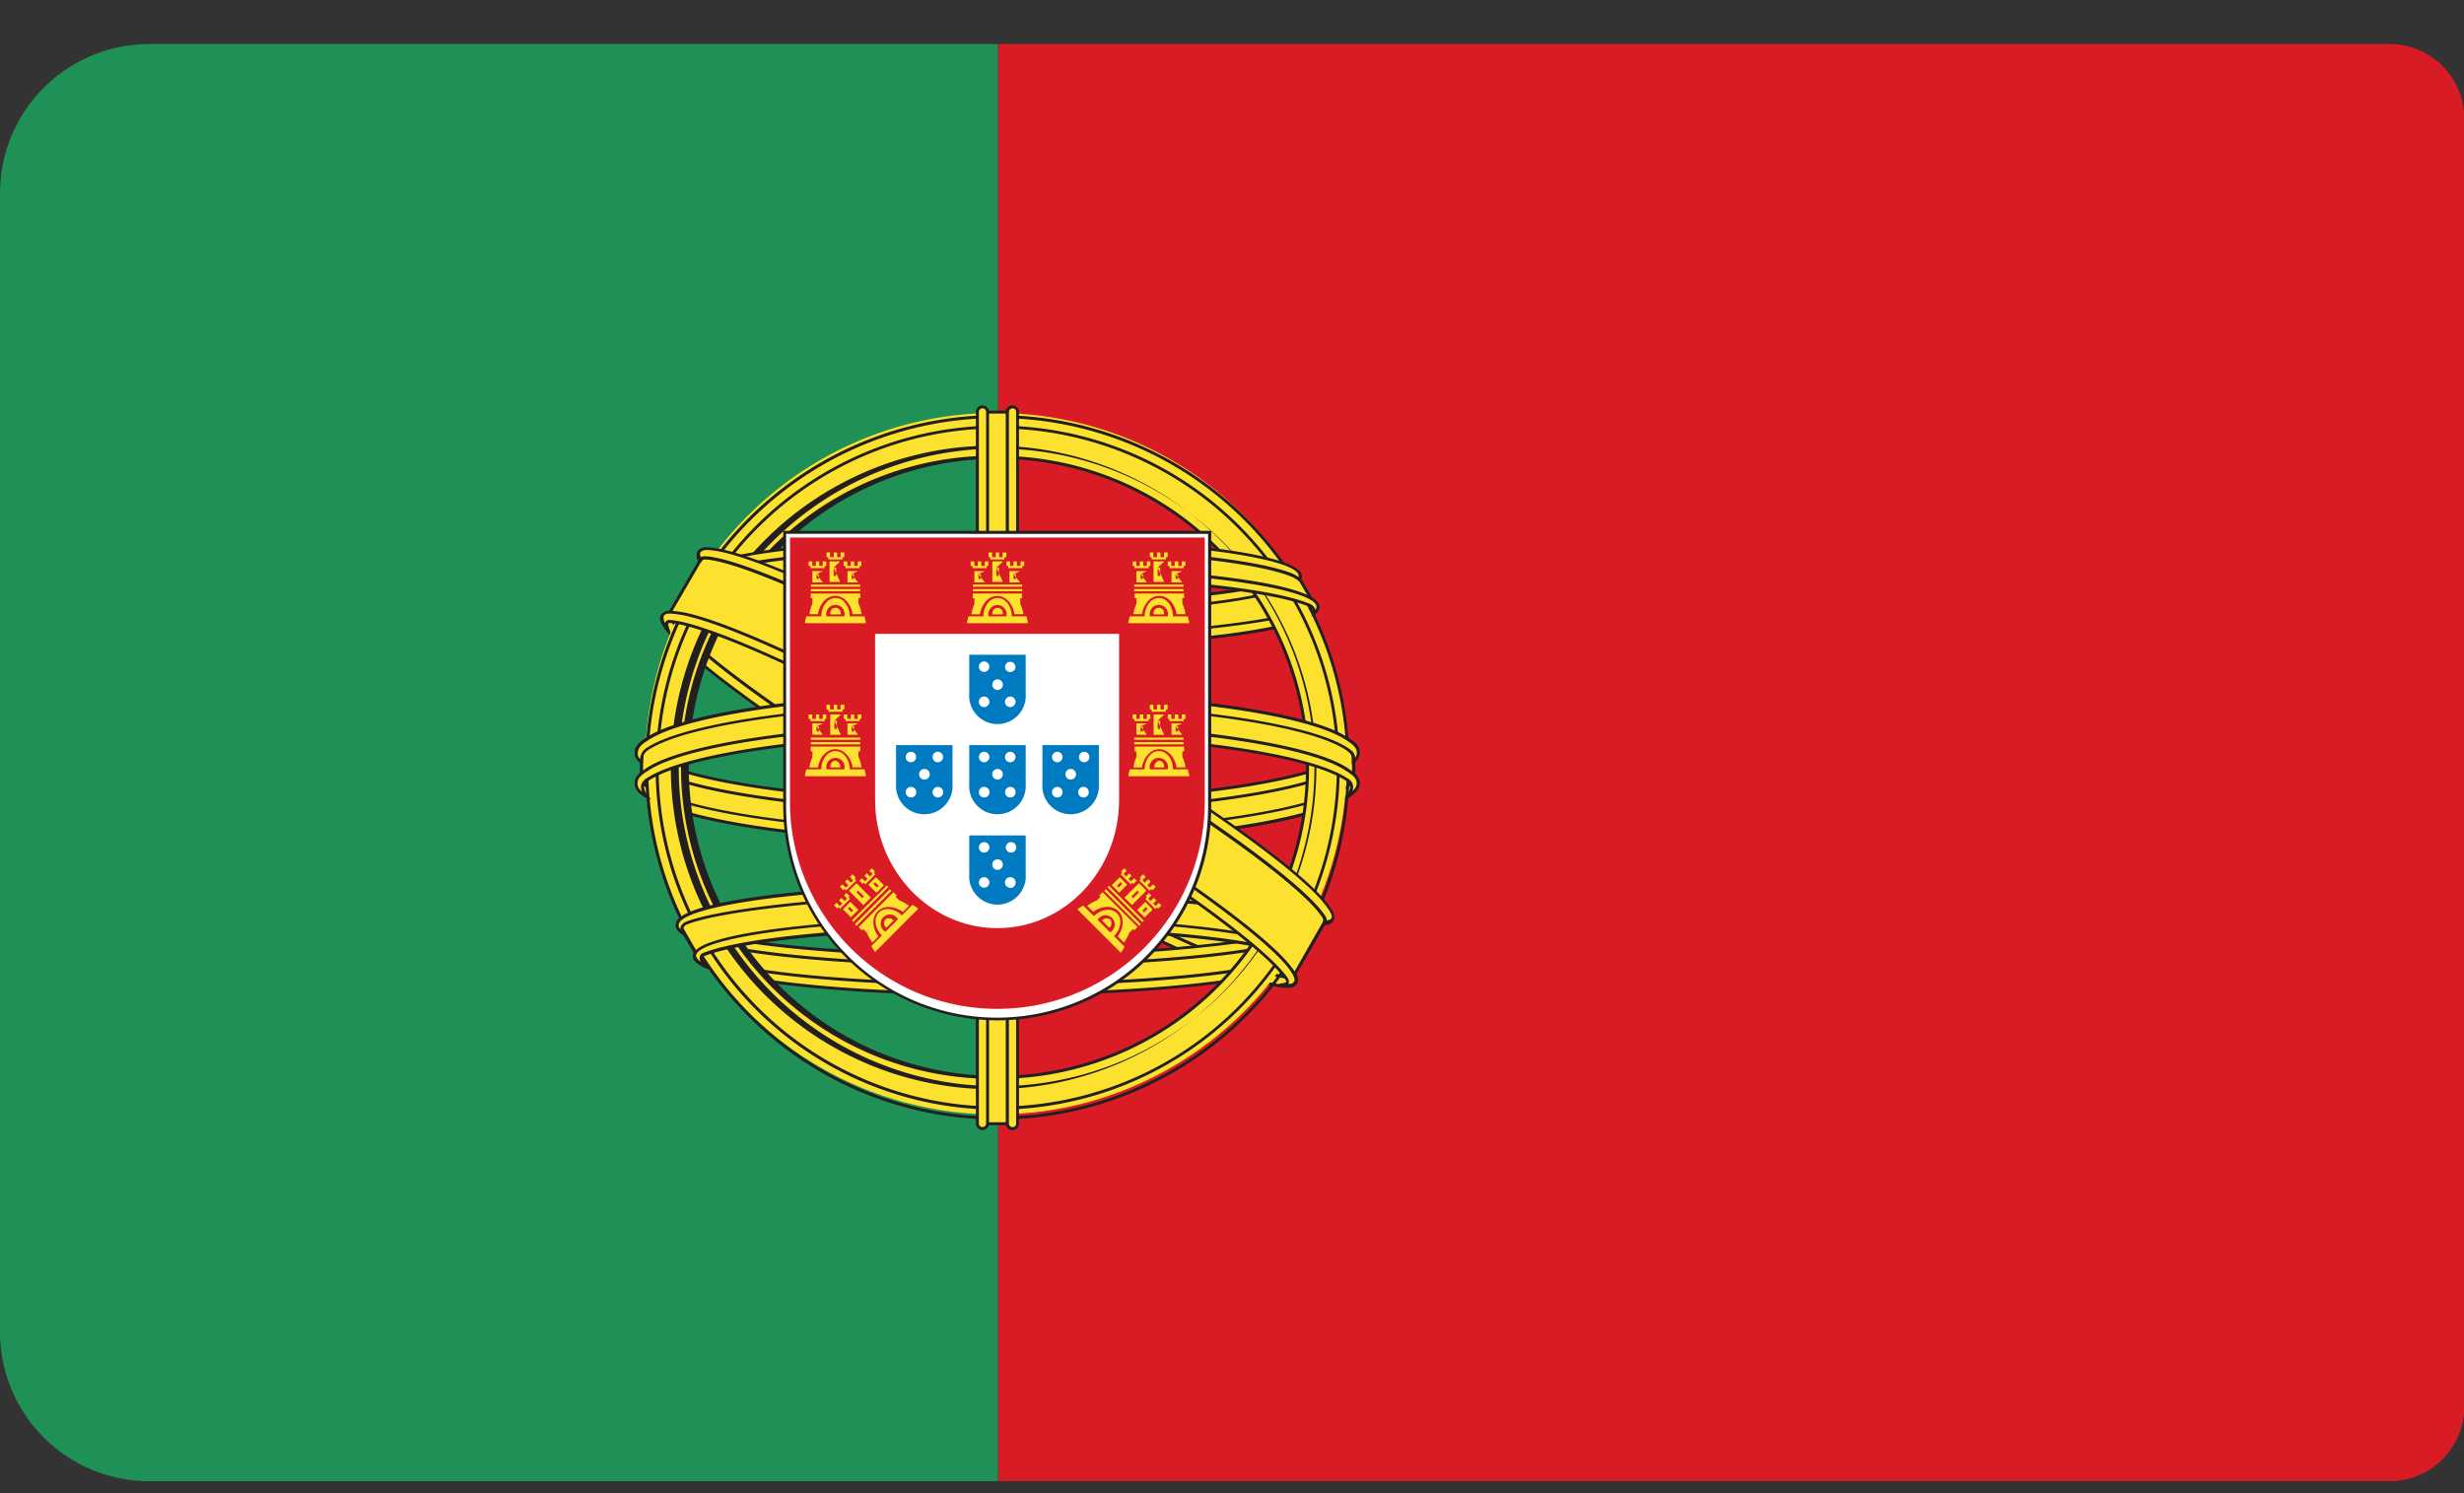 <svg xmlns="http://www.w3.org/2000/svg" width="33" height="20" viewBox="0 0 33 20"><rect x="0" y="0" width="33" height="20" fill="#333333" stroke="none"/><g><g><path fill="#209156" d="M13.366.59H2a2 2 0 0 0-2 2v15.25a2 2 0 0 0 2 2h11.366z"/></g><g><path fill="#d91b26" d="M32.004.59H13.37v19.25h18.634a1 1 0 0 0 1-1V1.59a1 1 0 0 0-1-1z"/></g><g><path fill="#fce12e" d="M17.766 12.316a.8.8 0 0 1-.1-.007c-.588-.07-2.332-.884-4.307-2.029-1.974-1.145-3.548-2.256-3.902-2.73a.654.654 0 0 1-.055-.08l-.418.729c-.022.039-.047.045.015.129.344.47 1.923 1.587 3.909 2.738 1.985 1.15 3.738 1.967 4.318 2.03.104.011.086-.02.118-.052z"/></g><g><path fill="#231f20" d="M17.26 13.115h-.04c-.594-.064-2.371-.902-4.324-2.032-1.953-1.13-3.561-2.26-3.913-2.744-.055-.076-.05-.1-.025-.136l.01-.015.434-.758.016.03c.014.023.033.049.054.078.36.484 1.963 1.605 3.897 2.725 1.934 1.121 3.7 1.954 4.298 2.026.038.004.069.007.094.007h.035l-.013.03-.425.728a.248.248 0 0 0-.019.024.079.079 0 0 1-.08.04zm-7.857-5.61l-.412.716c-.015.023-.02.03.023.092.351.48 1.956 1.604 3.903 2.733s3.719 1.963 4.308 2.027c.06.005.068 0 .081-.02a.144.144 0 0 1 .02-.027l.405-.694-.064-.006c-.604-.073-2.377-.908-4.319-2.031-1.941-1.123-3.545-2.248-3.907-2.737a.611.611 0 0 1-.038-.053z"/></g><g><path fill="#fce12e" d="M9.366 7.408c-.04.049 0 .108.064.193.356.475 1.929 1.585 3.903 2.73s3.72 1.958 4.306 2.028c.108.014.175.02.2-.039.025-.06-.081-.206-.081-.206.024.07.06.14-.042.13-.577-.065-2.33-.88-4.318-2.032-1.989-1.151-3.565-2.267-3.909-2.738-.064-.083 0-.089.08-.1-.129 0-.166-.02-.208.03z"/></g><g><path fill="#231f20" d="M17.746 12.388a.994.994 0 0 1-.108-.009c-.602-.072-2.376-.908-4.313-2.03C11.388 9.226 9.78 8.1 9.416 7.613c-.064-.084-.118-.156-.064-.22.041-.049.078-.045.151-.04.021 0 .044 0 .073.002v.04c-.044.007-.082.013-.087.023 0 0 0 .013.02.047.35.479 1.956 1.602 3.903 2.731 1.947 1.13 3.721 1.965 4.308 2.028.024.003.04 0 .044-.005a.208.208 0 0 0-.016-.077l-.007-.02.034-.019c.02.025.112.157.084.226a.11.11 0 0 1-.114.06zM9.452 7.391a.077.077 0 0 0-.072.028c-.027.035 0 .081.065.17.362.484 1.964 1.605 3.897 2.725 1.932 1.12 3.701 1.955 4.298 2.026a.918.918 0 0 0 .102.01c.052 0 .069-.016.078-.038a.129.129 0 0 0-.019-.086.052.052 0 0 1-.007.015c-.014.02-.04.027-.081.022-.593-.064-2.37-.902-4.324-2.032-1.954-1.13-3.562-2.26-3.915-2.744-.016-.023-.037-.056-.025-.085a.037.037 0 0 1 .008-.012z"/></g><g><path fill="#fce12e" d="M8.872 8.24c-.033.047.006.115.072.203.355.474 1.929 1.585 3.903 2.73s3.72 1.957 4.306 2.029c.108.013.167.015.2-.04.009-.048.009-.03-.023-.105 0 0 0 .04-.1.029-.577-.065-2.331-.88-4.319-2.031-1.988-1.152-3.565-2.268-3.908-2.738-.065-.083-.038-.07-.033-.107-.038.005-.053-.008-.1.029z"/></g><g><path fill="#231f20" d="M17.249 13.232a.744.744 0 0 1-.099-.008c-.602-.073-2.376-.909-4.313-2.032-1.937-1.124-3.545-2.247-3.909-2.735-.064-.085-.116-.166-.072-.227.057-.046.074-.032.114-.037l.025-.003v.025a.088.088 0 0 1-.006.024c0 .008-.005.013.036.069.35.479 1.955 1.602 3.901 2.732 1.947 1.13 3.72 1.963 4.309 2.028.059.006.078-.007.078-.011l.038-.007.016.037a.092.092 0 0 1 .01.072l-.004.016a.129.129 0 0 1-.122.057zM8.947 8.234a.078.078 0 0 0-.065.023c-.021.031.013.092.075.177.363.484 1.966 1.604 3.897 2.723 1.932 1.12 3.702 1.955 4.299 2.027.103.013.155.013.181-.03a.068.068 0 0 0-.007-.05l-.004-.007a.156.156 0 0 1-.097.01c-.594-.064-2.372-.902-4.324-2.033-1.952-1.13-3.56-2.26-3.913-2.743-.042-.058-.049-.076-.043-.097z"/></g><g><path fill="#fce12e" d="M9.381 12.864c.457.222 2.063.387 3.98.387 1.919 0 3.517-.163 3.98-.387l.241-.413c-.465.237-2.18.411-4.22.411-2.042 0-3.759-.175-4.222-.412z"/></g><g><path fill="#231f20" d="M13.353 13.267c-1.878 0-3.52-.16-3.989-.387l-.284-.48.06.03c.475.242 2.207.41 4.213.41 2.007 0 3.739-.168 4.212-.41l.06-.03-.276.472c-.484.235-2.124.393-3.996.393zm-4.173-.773h.001zm.21.358c.456.218 2.09.376 3.963.376 1.873 0 3.498-.158 3.97-.383l.202-.35c-.55.229-2.236.386-4.172.386-1.936 0-3.621-.158-4.172-.386z"/></g><g><path fill="#fce12e" d="M17.4 12.76a.397.397 0 0 1-.12.072c-.539.206-2.092.355-3.923.355-1.832 0-3.385-.149-3.924-.355a.48.48 0 0 1-.12-.07.155.155 0 0 0-.013.046c0 .28 1.816.508 4.057.508 2.24 0 4.06-.228 4.06-.508a.186.186 0 0 0-.013-.048z"/></g><g><path fill="#231f20" d="M13.357 13.338c-2.003 0-4.077-.197-4.077-.527a.258.258 0 0 1 .015-.054l.01-.023.02.015a.44.44 0 0 0 .116.064c.551.212 2.127.355 3.916.355 1.79 0 3.364-.142 3.916-.355a.357.357 0 0 0 .116-.068l.02-.015.01.023a.176.176 0 0 1 .016.054c0 .332-2.073.53-4.078.53zm-4.034-.544v.017c0 .234 1.623.486 4.037.486 2.414 0 4.037-.252 4.037-.488v-.015a.408.408 0 0 1-.104.057c-.556.214-2.137.357-3.931.357-1.795 0-3.375-.144-3.932-.357a.451.451 0 0 1-.103-.056z"/></g><g><path fill="#fce12e" d="M9.123 12.31c-.016.048.024.09.069.109.546.222 2.205.383 4.167.383 1.91 0 3.71-.198 4.169-.383.045-.02.083-.045.072-.1a.086.086 0 0 1 .049.076c0 .295-1.92.534-4.29.534s-4.289-.24-4.289-.534a.095.095 0 0 1 .054-.085z"/></g><g><path fill="#231f20" d="M13.358 12.952c-2.117 0-4.308-.208-4.308-.554a.115.115 0 0 1 .064-.103l.046-.025-.017.049c-.013.037.021.07.057.084.553.225 2.264.383 4.16.383 1.926 0 3.705-.198 4.16-.383.051-.02.065-.042.061-.076l-.007-.036.034.014a.108.108 0 0 1 .06.092c0 .348-2.19.555-4.309.555zm-4.255-.597v.002h.001zm-.01.04c0 .25 1.715.516 4.268.516 2.552 0 4.27-.267 4.27-.515a.074.074 0 0 0-.011-.033.129.129 0 0 1-.084.075c-.458.186-2.246.387-4.176.387-1.93 0-3.61-.155-4.174-.387a.129.129 0 0 1-.082-.08.064.064 0 0 0-.011.038z"/></g><g><path fill="#fce12e" d="M18.13 10.08a.668.668 0 0 1-.09.064c-.536.355-2.428.615-4.681.615s-4.144-.257-4.682-.614a.988.988 0 0 1-.086-.064v.308c0 .07-.017.095.076.159.526.356 2.426.62 4.691.62 2.265 0 4.167-.265 4.691-.621.093-.065.065-.092.076-.158z"/></g><g><path fill="#231f20" d="M13.358 11.196c-2.228 0-4.161-.258-4.702-.622-.086-.058-.088-.092-.086-.149v-.377l.034.028a.918.918 0 0 0 .083.06c.547.36 2.467.612 4.672.612 2.205 0 4.125-.252 4.67-.613a.61.61 0 0 0 .087-.064l.034-.031-.006.359a.203.203 0 0 0-.004.045c0 .048-.007.08-.08.129-.54.367-2.473.624-4.701.624zM8.61 10.131v.296c0 .045 0 .064.068.113.534.363 2.458.616 4.68.616 2.22 0 4.144-.253 4.68-.616.06-.042.06-.062.064-.098 0-.016.001-.032.005-.048l.004-.266a1.41 1.41 0 0 1-.058.04c-.55.364-2.481.619-4.692.619-2.212 0-4.14-.258-4.693-.619l-.056-.037z"/></g><g><path fill="#fce12e" d="M18.053 9.915c.056.072.09.153 0 .217-.525.356-2.426.62-4.69.62-2.265 0-4.166-.264-4.692-.62-.093-.064-.057-.15 0-.222 0 0-.142.09-.14.16-.01.093.053.14.153.205.537.352 2.428.613 4.682.613 2.253 0 4.145-.257 4.681-.613.1-.065.16-.108.153-.205-.007-.097-.14-.155-.14-.155z"/></g><g><path fill="#231f20" d="M13.355 10.9c-2.21 0-4.14-.252-4.693-.615-.093-.065-.172-.116-.16-.225 0-.077.133-.165.149-.174l.026.029a.181.181 0 0 0-.05.129.104.104 0 0 0 .05.064c.533.363 2.458.616 4.679.616 2.22 0 4.145-.254 4.679-.617a.095.095 0 0 0 .049-.065.175.175 0 0 0-.05-.123l-.045-.059.069.028c.005 0 .143.065.152.172.008.108-.065.158-.161.223-.554.364-2.483.617-4.693.617zm-4.76-.922a.146.146 0 0 0-.055.084c-.009.084.046.124.145.189.547.359 2.468.61 4.67.61s4.125-.251 4.67-.61c.102-.065.15-.104.144-.187a.146.146 0 0 0-.06-.097.148.148 0 0 1 .014.082.136.136 0 0 1-.065.091c-.54.367-2.473.624-4.702.624-2.228 0-4.16-.258-4.701-.623a.129.129 0 0 1-.058-.164z"/></g><g><path fill="#fce12e" d="M18.121 10.372a.206.206 0 0 1-.075.164c-.525.355-2.426.618-4.691.618-2.265 0-4.165-.263-4.69-.618-.094-.065-.082-.092-.08-.166a.17.17 0 0 0-.065.103c-.005.092.053.14.154.205.537.351 2.428.612 4.681.612s4.146-.258 4.682-.613c.1-.065.15-.107.152-.204a.138.138 0 0 0-.068-.101z"/></g><g><path fill="#231f20" d="M13.354 11.31c-2.21 0-4.138-.254-4.692-.616-.1-.064-.168-.12-.162-.222a.204.204 0 0 1 .073-.12l.032-.022v.064c0 .056 0 .077.072.13.536.36 2.459.613 4.68.613 2.22 0 4.144-.253 4.679-.615a.154.154 0 0 0 .064-.132c0-.012 0-.035.023-.035a.152.152 0 0 1 .087.12c0 .11-.064.157-.16.222-.554.363-2.484.616-4.694.616zm-4.791-.89a.145.145 0 0 0-.023.056c-.005.074.038.116.144.184.547.358 2.468.61 4.67.61 2.203 0 4.125-.251 4.67-.61.102-.064.143-.101.144-.188a.096.096 0 0 0-.032-.065.185.185 0 0 1-.08.142c-.54.367-2.473.621-4.702.621-2.228 0-4.16-.257-4.701-.62-.076-.052-.09-.084-.09-.13z"/></g><g><path fill="#fce12e" d="M17.603 8.11c-.114.28-1.97.505-4.245.505-2.243 0-4.08-.218-4.238-.493l.226-.422c.14.262 1.882.469 4.011.469 2.13 0 3.872-.208 4.012-.469z"/></g><g><path fill="#231f20" d="M13.36 8.633c-2.261 0-4.09-.216-4.254-.502L9.1 8.12l.248-.461.018.033c.12.225 1.646.457 3.996.457s3.874-.232 3.996-.457l.016-.032.258.447-.004.009c-.119.295-1.951.516-4.263.516zm-4.216-.515c.193.266 2.03.473 4.216.473 2.198 0 4.078-.216 4.223-.484l-.214-.372c-.24.258-1.929.452-4.01.452-2.08 0-3.764-.194-4.007-.452l-.208.382z"/></g><g><path fill="#fce12e" d="M17.4 7.67a.365.365 0 0 1-.12.072c-.539.205-2.092.355-3.923.355-1.83 0-3.385-.15-3.924-.355a.463.463 0 0 1-.12-.07.174.174 0 0 0-.013.047c0 .28 1.817.507 4.06.507 2.244 0 4.061-.227 4.061-.507a.217.217 0 0 0-.015-.049z"/></g><g><path fill="#231f20" d="M13.357 8.248c-2.003 0-4.077-.197-4.077-.527a.186.186 0 0 1 .015-.055l.01-.022.02.015a.43.43 0 0 0 .116.064c.552.212 2.126.355 3.916.355 1.789 0 3.362-.143 3.916-.355a.356.356 0 0 0 .115-.068l.02-.015.01.023a.206.206 0 0 1 .016.054c0 .332-2.073.529-4.077.529zm-4.034-.542v.017c0 .233 1.623.485 4.037.485 2.414 0 4.036-.252 4.037-.487a.107.107 0 0 0-.004-.016.36.36 0 0 1-.102.057c-.558.214-2.137.357-3.932.357-1.794 0-3.375-.143-3.931-.357a.415.415 0 0 1-.104-.055z"/></g><g><path fill="#fce12e" d="M9.123 8.05c-.016.049.024.092.069.11.546.223 2.205.386 4.167.386 1.91 0 3.71-.199 4.169-.386.045-.02.083-.046.072-.1a.086.086 0 0 1 .049.076c0 .297-1.92.536-4.29.536s-4.289-.24-4.289-.536a.096.096 0 0 1 .053-.086z"/></g><g><path fill="#231f20" d="M13.358 8.694c-2.117 0-4.308-.207-4.308-.556a.116.116 0 0 1 .064-.103l.046-.025-.017.049c-.013.037.021.07.057.085.554.226 2.265.387 4.16.387 1.926 0 3.707-.199 4.16-.387.051-.021.065-.042.061-.077l-.007-.036.034.014a.109.109 0 0 1 .06.093c0 .35-2.19.556-4.309.556zm-4.255-.598v.002l.001-.001zm-.01.04c0 .252 1.715.516 4.268.516 2.552 0 4.27-.266 4.27-.516a.08.08 0 0 0-.011-.033c-.013.046-.065.064-.084.076-.457.186-2.244.387-4.176.387s-3.61-.156-4.174-.387a.133.133 0 0 1-.082-.081.064.064 0 0 0-.011.038z"/></g><g><path fill="#fce12e" d="M16.294 7.341a4.153 4.153 0 1 1-5.874 5.874 4.153 4.153 0 0 1 5.874-5.874zm1.404 1.139a4.698 4.698 0 1 0-8.68 3.596 4.698 4.698 0 0 0 8.68-3.596z"/></g><g><path fill="#231f20" d="M13.358 14.996a4.718 4.718 0 1 1 0-9.436 4.718 4.718 0 0 1 0 9.436zm0-9.396a4.678 4.678 0 1 0 .003 9.356 4.678 4.678 0 0 0-.003-9.356zm0 8.85a4.173 4.173 0 1 1 .001-8.345 4.173 4.173 0 0 1 0 8.346zm0-8.305a4.133 4.133 0 1 0 0 8.266 4.133 4.133 0 0 0 0-8.266z"/></g><g><path fill="#231f20" d="M13.361 14.863a4.581 4.581 0 1 1 4.582-4.582 4.588 4.588 0 0 1-4.582 4.582zm0-9.124a4.541 4.541 0 1 0 .003 9.083 4.541 4.541 0 0 0-.003-9.083z"/></g><g><path fill="#231f20" d="M13.36 14.589a4.31 4.31 0 1 1 0-8.619 4.31 4.31 0 0 1 0 8.619zm0-8.58a4.27 4.27 0 1 0 0 8.54 4.27 4.27 0 0 0 0-8.54z"/></g><g><path fill="#fce12e" d="M8.59 10.487a.83.83 0 0 1 .09-.065c.536-.354 2.428-.615 4.681-.615 2.254 0 4.144.261 4.682.615.03.02.058.042.085.065v-.31c0-.068.018-.094-.076-.157-.526-.356-2.426-.62-4.69-.62-2.263 0-4.166.264-4.69.62-.094.064-.065.093-.076.158z"/></g><g><path fill="#231f20" d="M8.57 10.535l.007-.357a.21.21 0 0 0 .004-.045c0-.048.008-.08.08-.13.54-.366 2.475-.623 4.705-.623s4.16.258 4.7.623c.086.059.088.092.086.148v.38l-.033-.028a.884.884 0 0 0-.085-.06c-.545-.361-2.466-.613-4.67-.613-2.203 0-4.124.252-4.67.613-.031.02-.06.04-.088.064l-.035.03zm4.791-1.116c-2.22 0-4.143.254-4.678.617-.06.042-.064.065-.064.097a.303.303 0 0 1-.004.049l-.005.266c.017-.013.037-.025.059-.04.55-.364 2.48-.619 4.692-.619s4.14.258 4.692.619l.055.037v-.296c0-.046 0-.065-.069-.114-.535-.362-2.457-.616-4.676-.616z"/></g><g><path fill="#fce12e" d="M8.662 10.665c-.056-.072-.09-.155.004-.218.524-.357 2.424-.62 4.69-.62 2.267 0 4.166.263 4.69.62.094.064.059.15 0 .221 0 0 .144-.09.142-.16.011-.093-.053-.139-.152-.204-.538-.354-2.43-.614-4.681-.614-2.252 0-4.147.258-4.682.614-.1.065-.16.108-.152.205.007.096.14.155.14.155z"/></g><g><path fill="#231f20" d="M8.72 10.71l-.068-.027c-.006 0-.144-.065-.151-.173-.008-.108.064-.157.16-.224.552-.363 2.482-.616 4.694-.616 2.212 0 4.139.253 4.691.616.093.065.174.116.161.224 0 .078-.135.165-.15.175l-.026-.029a.183.183 0 0 0 .05-.129.1.1 0 0 0-.048-.064c-.534-.363-2.459-.616-4.678-.616-2.22 0-4.147.254-4.68.617a.1.1 0 0 0-.05.065c0 .046.018.09.05.123l.045.059zm4.635-1c-2.206 0-4.125.251-4.672.611-.101.064-.15.103-.144.187a.147.147 0 0 0 .06.097.15.15 0 0 1-.013-.082.142.142 0 0 1 .064-.092c.54-.367 2.474-.624 4.705-.624 2.232 0 4.161.258 4.7.624a.129.129 0 0 1 .058.163.146.146 0 0 0 .056-.084c.009-.083-.046-.124-.145-.188-.545-.36-2.466-.61-4.67-.61z"/></g><g><path fill="#fce12e" d="M8.587 10.198c.011.004-.017-.1.076-.164.524-.354 2.425-.617 4.691-.617s4.165.262 4.69.617c.093.065.081.092.079.166a.178.178 0 0 0 .064-.104c.006-.09-.053-.139-.152-.204-.537-.352-2.43-.612-4.681-.612s-4.146.258-4.682.612c-.1.065-.151.107-.152.204a.14.14 0 0 0 .064.102z"/></g><g><path fill="#231f20" d="M18.102 10.24l.002-.003v.007zm.002-.06c0-.058 0-.078-.072-.13-.535-.362-2.458-.614-4.678-.614-2.22 0-4.146.253-4.68.615a.148.148 0 0 0-.064.133c0 .012 0 .035-.023.035l-.015-.007a.154.154 0 0 1-.072-.113c0-.113.064-.158.161-.224.551-.362 2.482-.615 4.693-.615 2.211 0 4.139.252 4.692.615.098.064.168.12.16.223a.193.193 0 0 1-.072.118l-.03.021zm-4.747-.876c-2.205 0-4.125.25-4.672.609-.101.064-.142.101-.144.188a.1.1 0 0 0 .032.065.18.18 0 0 1 .08-.143c.541-.366 2.474-.621 4.705-.621 2.232 0 4.16.258 4.701.62.074.051.089.084.09.13a.146.146 0 0 0 .023-.056c.005-.074-.038-.115-.145-.184-.546-.36-2.466-.61-4.67-.61z"/></g><g><path fill="#fce12e" d="M13.559 5.52h-.409v9.533h.409z"/></g><g><path fill="#231f20" d="M13.578 15.072h-.448V5.5h.448zm-.409-.04h.369V5.54h-.369z"/></g><g><path fill="#fce12e" d="M13.225 15.048a.068.068 0 0 1-.135 0v-9.53a.068.068 0 1 1 .135 0z"/></g><g><path fill="#231f20" d="M13.158 15.137a.088.088 0 0 1-.088-.088V5.518a.088.088 0 0 1 .176 0v9.53a.088.088 0 0 1-.088.088zm0-9.668a.048.048 0 0 0-.048.049v9.53a.048.048 0 1 0 .097 0v-9.53a.049.049 0 0 0-.05-.049z"/></g><g><path fill="#fce12e" d="M13.633 15.049a.064.064 0 0 1-.065.068.068.068 0 0 1-.068-.068v-9.53a.069.069 0 0 1 .068-.069.068.068 0 0 1 .065.068z"/></g><g><path fill="#231f20" d="M13.562 15.137a.088.088 0 0 1-.092-.088v-9.53a.088.088 0 1 1 .177 0v9.53a.088.088 0 0 1-.088.088zm0-9.668a.05.05 0 0 0-.05.05v9.53a.048.048 0 1 0 .097 0v-9.53a.048.048 0 0 0-.047-.05z"/></g><g><path fill="#fce12e" d="M9.11 12.414c.114-.28 1.971-.504 4.246-.504 2.242 0 4.08.217 4.24.492l-.229.42c-.14-.262-1.881-.47-4.01-.47-2.13 0-3.873.207-4.012.47z"/></g><g><path fill="#231f20" d="M17.362 12.864l.006-.012.006.01zm-.005-.034c-.12-.226-1.646-.459-3.996-.459-2.103 0-3.858.202-3.996.459l-.017.031-.258-.446v-.01c.12-.293 1.953-.515 4.264-.515 2.26 0 4.09.216 4.254.503l.006.01-.246.45zM9.14 12.41l.214.372c.241-.257 1.93-.45 4.01-.45s3.765.193 4.008.45l.207-.38c-.193-.267-2.03-.474-4.216-.474-2.198 0-4.078.216-4.223.483z"/></g><g><path fill="#fce12e" d="M9.481 12.956c-.128-.104-.094-.152-.043-.171.54-.207 2.092-.357 3.923-.357s3.385.15 3.924.357c.047.018.073.072-.038.167.178-.07.17-.145.17-.145 0-.28-1.816-.507-4.056-.507s-4.06.226-4.06.507c0 0-.016.071.177.15z"/></g><g><path fill="#231f20" d="M9.47 12.974c-.202-.083-.192-.164-.189-.173 0-.322 2.073-.521 4.078-.521 2.004 0 4.076.197 4.076.527 0 .007 0 .09-.183.163l-.02-.034c.07-.06.073-.095.071-.106a.04.04 0 0 0-.028-.027c-.552-.212-2.127-.355-3.916-.355-1.79 0-3.363.142-3.917.355-.013.005-.03.013-.031.029-.002.015 0 .045.081.11l-.02.032zm3.889-.568c1.794 0 3.374.144 3.931.357a.077.077 0 0 1 .053.058.1.1 0 0 1-.015.064c.068-.045.068-.08.068-.081 0-.236-1.622-.488-4.036-.488-2.414 0-4.038.252-4.038.487 0 0 0 .035.064.08a.1.1 0 0 1-.016-.064.08.08 0 0 1 .057-.059c.558-.214 2.137-.357 3.932-.357z"/></g><g><path fill="#fce12e" d="M17.546 12.507a.084.084 0 0 0-.019-.145c-.545-.222-2.204-.386-4.167-.386-1.91 0-3.711.198-4.167.386a.088.088 0 0 0-.04.143c-.1-.067-.082-.118-.082-.118 0-.297 1.921-.537 4.29-.537 2.37 0 4.29.24 4.29.537a.147.147 0 0 1-.105.12z"/></g><g><path fill="#231f20" d="M17.554 12.527l-.021-.032a.083.083 0 0 0 .025-.071.064.064 0 0 0-.038-.042c-.553-.226-2.262-.383-4.16-.383-1.926 0-3.705.198-4.158.383a.087.087 0 0 0-.05.047.083.083 0 0 0 .018.064l-.027.028c-.112-.075-.093-.135-.09-.142 0-.34 2.192-.549 4.308-.549 2.117 0 4.308.208 4.308.556a.166.166 0 0 1-.116.14zm-4.193-.567c1.933 0 3.61.154 4.174.386a.097.097 0 0 1 .06.07.087.087 0 0 1 0 .039.119.119 0 0 0 .035-.065c0-.248-1.716-.516-4.27-.516-2.553 0-4.27.268-4.27.516 0 .005-.005.025.021.056a.1.1 0 0 1 .004-.026.115.115 0 0 1 .07-.072c.457-.186 2.244-.387 4.175-.387z"/></g><g><path fill="#fce12e" d="M17.341 7.657c-.456-.222-2.062-.387-3.98-.387-1.919 0-3.517.163-3.978.387l-.243.415c.465-.238 2.18-.413 4.22-.413 2.042 0 3.759.176 4.222.413z"/></g><g><path fill="#231f20" d="M17.636 8.118l-.06-.031c-.474-.243-2.207-.413-4.213-.413-2.007 0-3.739.17-4.212.412l-.061.03.278-.473c.483-.235 2.122-.393 3.996-.393s3.52.16 3.989.387l.284.48zm-4.273-.484c1.938 0 3.624.16 4.173.387l-.209-.36c-.457-.217-2.09-.375-3.964-.375-1.873 0-3.499.156-3.969.38l-.203.355c.55-.232 2.235-.387 4.172-.387z"/></g><g><path fill="#fce12e" d="M9.317 7.766a.382.382 0 0 1 .12-.072c.54-.206 2.092-.355 3.924-.355 1.83 0 3.385.15 3.923.356.044.017.084.04.12.069a.16.16 0 0 0 .013-.047c0-.28-1.816-.507-4.056-.507S9.3 7.436 9.3 7.717a.22.22 0 0 0 .015.05z"/></g><g><path fill="#231f20" d="M9.306 7.796l-.01-.023a.369.369 0 0 1-.016-.054c0-.332 2.073-.529 4.078-.529 2.004 0 4.076.197 4.076.527a.182.182 0 0 1-.015.054l-.01.023-.02-.015a.422.422 0 0 0-.116-.064c-.552-.212-2.126-.355-3.916-.355-1.789 0-3.362.143-3.917.355a.356.356 0 0 0-.114.069l-.02.015zm.014-.08a.12.12 0 0 0 .004.017.37.37 0 0 1 .103-.058c.558-.213 2.137-.357 3.932-.357 1.794 0 3.373.144 3.931.357a.47.47 0 0 1 .103.056v-.017c0-.234-1.621-.485-4.036-.485-2.414 0-4.037.252-4.038.487z"/></g><g><path fill="#fce12e" d="M17.594 8.212c.017-.049-.023-.092-.069-.11-.545-.223-2.204-.386-4.167-.386-1.91 0-3.711.198-4.167.386-.046.02-.084.046-.073.099a.089.089 0 0 1-.048-.075c0-.297 1.92-.536 4.29-.536s4.289.24 4.289.536a.095.095 0 0 1-.054.085z"/></g><g><path fill="#231f20" d="M17.558 8.255l.005-.002-.001.003zm.021-.048c.013-.038-.02-.07-.057-.085-.553-.226-2.265-.387-4.16-.387-1.929 0-3.707.2-4.16.387-.05.021-.068.042-.06.076l.007.036-.035-.014a.106.106 0 0 1-.064-.093c0-.349 2.191-.557 4.31-.557 2.12 0 4.309.208 4.309.556a.116.116 0 0 1-.065.104l-.041.023zm-4.217-.508c1.934 0 3.61.155 4.175.387a.129.129 0 0 1 .081.083.064.064 0 0 0 .014-.04c0-.25-1.716-.516-4.27-.516-2.553 0-4.27.267-4.27.516.001.012.005.023.01.033a.136.136 0 0 1 .085-.075C9.643 7.9 11.43 7.7 13.362 7.7z"/></g><g><path fill="#fce12e" d="M8.95 8.251c.034.001.067.004.1.008.587.071 2.332.883 4.308 2.03 1.976 1.145 3.545 2.255 3.901 2.73.02.025.038.052.055.08l.418-.729c.022-.04.047-.046-.015-.129-.344-.47-1.923-1.587-3.909-2.74C11.823 8.35 10.07 7.536 9.49 7.473c-.102-.01-.084.021-.117.053z"/></g><g><path fill="#231f20" d="M17.308 13.139l-.018-.03a.786.786 0 0 0-.05-.074c-.365-.487-1.966-1.611-3.9-2.729-1.933-1.117-3.7-1.958-4.297-2.026a.844.844 0 0 0-.099-.009H8.91l.442-.757a.178.178 0 0 0 .02-.024c.016-.027.03-.047.117-.038.595.065 2.373.903 4.323 2.033 1.95 1.13 3.561 2.26 3.915 2.744.055.075.05.1.025.137l-.01.014-.434.758zm-8.33-4.905l.068.007c.603.072 2.377.907 4.318 2.03 1.942 1.124 3.545 2.249 3.909 2.736l.037.053.409-.716c.015-.021.02-.03-.025-.09-.35-.481-1.955-1.606-3.901-2.734-1.947-1.129-3.718-1.963-4.308-2.028-.06-.006-.068 0-.08.02a.13.13 0 0 1-.023.028l-.404.694z"/></g><g><path fill="#fce12e" d="M17.348 13.162c.04-.05 0-.107-.064-.194-.355-.474-1.929-1.585-3.903-2.73-1.974-1.143-3.72-1.959-4.306-2.029-.108-.013-.176-.02-.201.04-.025.059.082.205.082.205-.025-.07-.06-.141.042-.129.576.065 2.33.879 4.318 2.031 1.988 1.153 3.565 2.268 3.908 2.738.065.084 0 .088-.079.1.125 0 .164.021.207-.03z"/></g><g><path fill="#231f20" d="M17.261 13.218h-.05c-.02 0-.045-.003-.073-.003v-.04c.042-.005.083-.012.087-.022.004-.01.004-.013-.02-.046-.351-.48-1.956-1.604-3.902-2.733-1.946-1.13-3.72-1.963-4.308-2.028-.023 0-.04 0-.045.006-.005.006.007.05.017.077l.007.021-.034.018c-.02-.025-.114-.157-.084-.226a.11.11 0 0 1 .115-.06c.036 0 .071.003.106.008.602.073 2.376.909 4.314 2.032 1.938 1.124 3.545 2.248 3.908 2.735.065.085.117.157.065.22a.114.114 0 0 1-.1.043zm-.01-.038v-.001zm.08-.03c.02-.025 0-.08-.065-.17-.362-.484-1.964-1.604-3.897-2.725-1.933-1.12-3.704-1.955-4.3-2.027a.902.902 0 0 0-.102-.009c-.053 0-.069.015-.079.037a.133.133 0 0 0 .02.088.075.075 0 0 1 .006-.016c.014-.02.04-.028.082-.022.593.064 2.37.902 4.324 2.033 1.953 1.13 3.56 2.26 3.914 2.743.017.023.037.056.025.085a.055.055 0 0 1-.007.012c.04 0 .059-.004.079-.03z"/></g><g><path fill="#fce12e" d="M17.837 12.32c.032-.048-.006-.115-.073-.204-.355-.474-1.928-1.585-3.902-2.73-1.974-1.143-3.72-1.957-4.306-2.028-.11-.013-.167-.016-.2.04-.01.047-.01.028.022.106 0 0 0-.042.1-.03.577.064 2.33.88 4.319 2.03 1.987 1.152 3.565 2.268 3.908 2.738.06.085.038.07.033.108.038-.005.053.008.1-.03z"/></g><g><path fill="#231f20" d="M17.714 12.37h.002v.004zm.002-.021a.148.148 0 0 1 .006-.025c0-.008.005-.013-.036-.07-.35-.478-1.955-1.601-3.903-2.73-1.947-1.13-3.719-1.964-4.307-2.029-.06-.007-.077.008-.08.01l-.037.007-.016-.037a.09.09 0 0 1-.01-.071l.006-.016a.129.129 0 0 1 .12-.057c.034 0 .067.003.1.007.603.075 2.376.91 4.313 2.032 1.936 1.122 3.545 2.248 3.908 2.735.065.085.116.166.072.228a.144.144 0 0 1-.113.037h-.023zM9.448 7.453h.035c.594.065 2.373.903 4.324 2.033 1.952 1.13 3.561 2.26 3.914 2.743.044.06.05.076.044.097a.078.078 0 0 0 .065-.023c.022-.032-.012-.091-.076-.176-.362-.484-1.964-1.604-3.897-2.725-1.932-1.122-3.7-1.953-4.298-2.027-.103-.013-.155-.013-.182.031a.065.065 0 0 0 .01.05v.007a.129.129 0 0 1 .064-.013z"/></g><g><path fill="#fff" d="M10.51 10.804a2.846 2.846 0 0 0 5.692 0V7.13H10.51z"/></g><g><path fill="#231f20" d="M13.364 13.667a2.87 2.87 0 0 1-2.874-2.862V7.11h5.732v3.695a2.863 2.863 0 0 1-2.859 2.862zM10.528 7.15v3.655a2.826 2.826 0 0 0 5.652 0V7.151z"/></g><g><path fill="#d91b26" d="M10.58 10.788a2.778 2.778 0 0 0 5.555 0V7.2H10.58z"/></g><g><path fill="#fce12e" d="M15.056 11.63l.034.034-.042.042.034.034.041-.042.033.032-.042.042.034.034.042-.043.033.034-.042.042-.016-.016-.02.022-.135-.134.022-.022-.018-.016z"/></g><g><path fill="#fce12e" d="M15.31 11.71l-.045.045.017.017-.022.022.136.135.021-.022.017.017.044-.045-.034-.035-.045.045-.033-.033.044-.045-.032-.033-.045.045-.034-.034.045-.045z"/></g><g><path fill="#fce12e" d="M15.387 11.96l-.042.042.016.017-.021.022.133.134.022-.022.017.016.043-.042-.035-.033-.041.042-.035-.034.042-.042-.032-.033-.042.042-.034-.033.042-.042z"/></g><g><path fill="#fce12e" d="M14.852 11.864l-.02.02.467.468.02-.02z"/></g><g><path fill="#fce12e" d="M14.811 11.91l-.021.023.467.468.022-.022z"/></g><g><path fill="#fce12e" d="M15.052 12.624a.54.54 0 0 0 .072-.13l.05-.05.018.016.043-.044-.468-.466-.044.043.017.018-.051.05a.534.534 0 0 0-.129.072l.081.08c.116-.083.258-.09.338-.008.08.08.074.223-.01.337z"/></g><g><path fill="#fce12e" d="M14.7 12.321a.123.123 0 1 1 .168.168zm.219.218c.095-.095.114-.233.04-.307-.075-.074-.213-.056-.308.04l-.142-.142a.515.515 0 0 0-.079.05l.58.581a.541.541 0 0 0 .051-.079z"/></g><g><path fill="#fce12e" d="M14.857 12.427a.08.08 0 0 0 .013-.11.079.079 0 0 0-.11.014z"/></g><g><path fill="#fce12e" d="M15.03 11.84l-.048.048-.024-.023.05-.05zm-.034-.09l-.106.106.099.1.107-.107z"/></g><g><path fill="#fce12e" d="M15.371 12.172l-.049.049-.022-.024.047-.048zm-.033-.092l-.108.11.1.1.107-.108z"/></g><g><path fill="#fce12e" d="M15.254 11.952l-.076.078-.023-.024.077-.077zm0-.122l-.194.193.1.1.194-.194z"/></g><g><path fill="#fce12e" d="M11.17 12.127l.034-.035.042.043.034-.033-.042-.042.032-.033.042.042.033-.033-.04-.042.032-.034.042.042-.016.016.022.022-.134.133-.022-.022-.017.018z"/></g><g><path fill="#fce12e" d="M11.25 11.879l.044.045.017-.017.021.02.135-.133-.021-.022.015-.017-.043-.045-.035.035.044.045-.033.033-.045-.045-.032.033.045.045-.035.033-.045-.044z"/></g><g><path fill="#fce12e" d="M11.51 11.797l.043.042.016-.017.022.022.133-.134-.021-.022.016-.015-.042-.043-.033.034.042.041-.034.035-.042-.042-.034.032.043.042-.034.034-.041-.043z"/></g><g><path fill="#fce12e" d="M11.41 12.328l.02.02.468-.468-.02-.02z"/></g><g><path fill="#fce12e" d="M11.45 12.379l.021.022.468-.468-.022-.023z"/></g><g><path fill="#fce12e" d="M12.175 12.133a.568.568 0 0 0-.13-.072l-.05-.05.016-.017-.044-.044-.467.468.044.044.017-.018.051.052c.018.046.042.09.072.129l.08-.081c-.083-.115-.09-.258-.009-.338.081-.08.223-.074.338.009z"/></g><g><path fill="#fce12e" d="M11.859 12.48a.123.123 0 1 1 .167-.167zm.22-.218c-.095-.096-.233-.114-.307-.04-.074.075-.056.213.04.308l-.142.142a.774.774 0 0 0 .05.08l.578-.58a.516.516 0 0 0-.078-.052z"/></g><g><path fill="#fce12e" d="M11.967 12.33a.078.078 0 0 0-.11-.014.08.08 0 0 0 .014.112z"/></g><g><path fill="#fce12e" d="M11.378 12.146l.049.048-.024.023-.047-.048zm-.088.033l.106.107.1-.099-.108-.107z"/></g><g><path fill="#fce12e" d="M11.72 11.818l.05.047-.025.022-.047-.047zm-.09.033l.108.107.1-.101-.108-.107z"/></g><g><path fill="#fce12e" d="M11.493 11.93l.077.077-.022.023-.077-.076zm-.123 0l.193.194.1-.1-.192-.194z"/></g><g><path fill="#fce12e" d="M10.83 9.57h.049v.059h.048V9.57h.045v.059h.047V9.57h.048v.059h-.022v.03h-.19v-.03h-.025z"/></g><g><path fill="#fce12e" d="M11.07 9.44v.063h.024v.03h.19v-.03h.024V9.44h-.05v.063h-.046V9.44h-.045v.063h-.05V9.44z"/></g><g><path fill="#fce12e" d="M11.3 9.57v.059h.023v.03h.19v-.03h.023V9.57h-.048v.059h-.048V9.57h-.045v.059h-.048V9.57z"/></g><g><path fill="#fce12e" d="M11.521 9.88h-.661v.029h.661z"/></g><g><path fill="#fce12e" d="M11.521 9.94h-.661v.03h.661z"/></g><g><path fill="#fce12e" d="M11.539 10.278a.483.483 0 0 0-.042-.141v-.073h.025V10h-.664v.064h.023v.074a.568.568 0 0 0-.041.142h.115c.022-.14.118-.245.232-.245.115 0 .21.105.232.244z"/></g><g><path fill="#fce12e" d="M11.07 10.305a.123.123 0 1 1 .238 0zm.31 0c0-.135-.086-.245-.19-.245-.104 0-.19.11-.19.245h-.2a.752.752 0 0 0-.02.092h.817a.694.694 0 0 0-.02-.092z"/></g><g><path fill="#fce12e" d="M11.253 10.279a.08.08 0 0 0-.069-.089c-.037 0-.064.04-.064.089z"/></g><g><path fill="#fce12e" d="M10.967 9.73v.041l-.032-.042zm0 .068h-.032v-.069l.087-.039h-.142v.151h.14l-.053-.07z"/></g><g><path fill="#fce12e" d="M11.438 9.73v.042l-.033-.043zm0 .068h-.033v-.069l.087-.039h-.142v.151h.142l-.054-.07z"/></g><g><path fill="#fce12e" d="M11.207 9.654v.07l-.032-.07zm0 .11h-.032v-.11l.087-.084h-.142v.273h.142l-.055-.119z"/></g><g><path fill="#fce12e" d="M15.17 9.57h.049v.059h.046V9.57h.047v.059h.048V9.57h.046v.059h-.022v.03h-.19v-.03h-.024z"/></g><g><path fill="#fce12e" d="M15.4 9.44v.063h.024v.03h.19v-.03h.024V9.44h-.049v.063h-.047V9.44h-.046v.063h-.049V9.44z"/></g><g><path fill="#fce12e" d="M15.64 9.57v.059h.023v.03h.189v-.03h.024V9.57h-.048v.059h-.047V9.57h-.048v.059h-.046V9.57z"/></g><g><path fill="#fce12e" d="M15.851 9.88h-.661v.029h.661z"/></g><g><path fill="#fce12e" d="M15.851 9.94h-.661v.03h.661z"/></g><g><path fill="#fce12e" d="M15.877 10.278a.516.516 0 0 0-.042-.141v-.073h.024V10h-.662v.064h.024v.074a.495.495 0 0 0-.041.142h.114c.023-.14.118-.245.232-.245.114 0 .21.105.232.244z"/></g><g><path fill="#fce12e" d="M15.401 10.305a.123.123 0 1 1 .238 0zm.308 0c0-.135-.083-.245-.188-.245-.104 0-.19.11-.19.245h-.2a.755.755 0 0 0-.021.092h.818a.58.58 0 0 0-.02-.092z"/></g><g><path fill="#fce12e" d="M15.593 10.279c0-.05-.03-.089-.064-.089a.08.08 0 0 0-.068.089z"/></g><g><path fill="#fce12e" d="M15.307 9.73v.041l-.032-.042zm0 .068h-.032v-.069l.085-.039h-.14v.151h.14l-.053-.07z"/></g><g><path fill="#fce12e" d="M15.777 9.73v.04l-.032-.04zm0 .068h-.032v-.069l.087-.039h-.142v.151h.142l-.055-.07z"/></g><g><path fill="#fce12e" d="M15.538 9.654v.071l-.033-.07zm0 .11h-.033v-.11l.087-.084h-.142v.273h.142l-.054-.118z"/></g><g><path fill="#fce12e" d="M15.17 7.52h.049v.06h.046v-.06h.047v.06h.048v-.06h.046v.06h-.022v.03h-.19v-.03h-.024z"/></g><g><path fill="#fce12e" d="M15.4 7.4v.063h.024v.03h.19v-.03h.024V7.4h-.049v.063h-.047V7.4h-.046v.063h-.049V7.4z"/></g><g><path fill="#fce12e" d="M15.64 7.52v.06h.023v.03h.189v-.03h.024v-.06h-.048v.06h-.047v-.06h-.048v.06h-.046v-.06z"/></g><g><path fill="#fce12e" d="M15.851 7.83h-.661v.029h.661z"/></g><g><path fill="#fce12e" d="M15.851 7.89h-.661v.03h.661z"/></g><g><path fill="#fce12e" d="M15.877 8.226a.525.525 0 0 0-.042-.143v-.072h.024V7.95h-.662v.061h.024v.073a.516.516 0 0 0-.041.142h.114c.023-.14.118-.245.232-.245.114 0 .21.105.232.245z"/></g><g><path fill="#fce12e" d="M15.401 8.256a.123.123 0 1 1 .238 0zm.308 0c0-.136-.083-.246-.188-.246-.104 0-.19.11-.19.246h-.2a.69.69 0 0 0-.021.092h.818a.554.554 0 0 0-.02-.092z"/></g><g><path fill="#fce12e" d="M15.588 8.23a.07.07 0 1 0-.135 0z"/></g><g><path fill="#fce12e" d="M15.307 7.69v.042l-.032-.042zm0 .064h-.032V7.69l.085-.04h-.14v.151h.14l-.053-.07z"/></g><g><path fill="#fce12e" d="M15.777 7.69v.041l-.032-.041zm0 .064h-.032V7.69l.087-.04h-.142v.151h.142l-.055-.07z"/></g><g><path fill="#fce12e" d="M15.538 7.605v.07l-.033-.07zm0 .11h-.033v-.11l.087-.085h-.142v.274h.142l-.054-.118z"/></g><g><path fill="#fce12e" d="M10.83 7.52h.049v.06h.048v-.06h.045v.06h.047v-.06h.048v.06h-.022v.03h-.19v-.03h-.025z"/></g><g><path fill="#fce12e" d="M11.07 7.4v.063h.024v.03h.19v-.03h.024V7.4h-.05v.063h-.046V7.4h-.045v.063h-.05V7.4z"/></g><g><path fill="#fce12e" d="M11.3 7.52v.06h.023v.03h.19v-.03h.023v-.06h-.048v.06h-.048v-.06h-.045v.06h-.048v-.06z"/></g><g><path fill="#fce12e" d="M11.52 7.83h-.66v.029h.66z"/></g><g><path fill="#fce12e" d="M11.52 7.89h-.66v.03h.66z"/></g><g><path fill="#fce12e" d="M11.539 8.226a.49.49 0 0 0-.042-.143v-.072h.025V7.95h-.664v.061h.023v.073a.594.594 0 0 0-.041.142h.115c.022-.14.118-.245.232-.245.114 0 .21.105.232.245z"/></g><g><path fill="#fce12e" d="M11.07 8.256a.123.123 0 1 1 .238 0zm.31 0c0-.136-.086-.246-.19-.246-.104 0-.19.11-.19.246h-.2a.566.566 0 0 0-.02.092h.817a.555.555 0 0 0-.02-.092z"/></g><g><path fill="#fce12e" d="M11.258 8.23a.07.07 0 1 0-.135 0z"/></g><g><path fill="#fce12e" d="M10.967 7.69v.042l-.032-.042zm0 .064h-.032V7.69l.087-.04h-.142v.151h.14l-.053-.07z"/></g><g><path fill="#fce12e" d="M11.437 7.69v.041l-.032-.041zm0 .064h-.032V7.69l.087-.04h-.142v.151h.142l-.055-.07z"/></g><g><path fill="#fce12e" d="M11.198 7.605v.07l-.033-.07zm0 .11h-.033v-.11l.087-.085h-.142v.274h.142l-.054-.119z"/></g><g><path fill="#fce12e" d="M13 7.52h.049v.06h.047v-.06h.046v.06h.047v-.06h.048v.06h-.023v.03h-.188v-.03H13z"/></g><g><path fill="#fce12e" d="M13.24 7.4v.063h.023v.03h.19v-.03h.025V7.4h-.05v.063h-.047V7.4h-.044v.063h-.05V7.4z"/></g><g><path fill="#fce12e" d="M13.48 7.52v.06h.024v.03h.188v-.03h.025v-.06h-.048v.06h-.05v-.06h-.045v.06h-.047v-.06z"/></g><g><path fill="#fce12e" d="M13.69 7.83h-.66v.029h.66z"/></g><g><path fill="#fce12e" d="M13.69 7.89h-.66v.03h.66z"/></g><g><path fill="#fce12e" d="M13.707 8.226a.563.563 0 0 0-.043-.14v-.072h.023V7.95h-.659v.064h.023v.073a.55.55 0 0 0-.041.141h.114c.023-.14.117-.246.232-.246s.21.106.231.246z"/></g><g><path fill="#fce12e" d="M13.24 8.256a.123.123 0 1 1 .239 0zm.31 0c0-.136-.083-.246-.189-.246-.105 0-.19.11-.19.246h-.2a.689.689 0 0 0-.021.092h.817a.555.555 0 0 0-.02-.092z"/></g><g><path fill="#fce12e" d="M13.428 8.23a.07.07 0 1 0-.135 0z"/></g><g><path fill="#fce12e" d="M13.104 7.69l.086-.04h-.14v.151h.14l-.054-.068v.021h-.032zm.032 0v.043l-.032-.043z"/></g><g><path fill="#fce12e" d="M13.574 7.69l.087-.04h-.141v.151h.142l-.055-.07v.023h-.033zm.033 0v.042l-.033-.042z"/></g><g><path fill="#fce12e" d="M13.378 7.605v.071l-.033-.07zm0 .109h-.033v-.109l.087-.085h-.142v.274h.142l-.054-.118z"/></g><g><path fill="#fff" d="M11.72 10.712c0 .95.738 1.72 1.638 1.72.9 0 1.63-.77 1.63-1.72V8.49H11.72z"/></g><g><path fill="#007ac1" d="M12.981 9.292a.379.379 0 1 0 .756 0V8.77h-.756z"/></g><g><path fill="#fff" d="M13.36 9.242a.07.07 0 1 0 .001-.142.07.07 0 0 0 0 .142z"/></g><g><path fill="#fff" d="M13.18 9a.069.069 0 0 0 .07-.07.07.07 0 1 0-.119.05.07.07 0 0 0 .05.02z"/></g><g><path fill="#fff" d="M13.53 9.002a.069.069 0 0 1-.07-.07.07.07 0 1 1 .136.026.07.07 0 0 1-.066.043z"/></g><g><path fill="#fff" d="M13.18 9.33a.07.07 0 1 1 0 .141.07.07 0 0 1 0-.141z"/></g><g><path fill="#fff" d="M13.53 9.33a.07.07 0 1 0 0 .141.07.07 0 0 0 0-.141z"/></g><g><path fill="#007ac1" d="M12.981 10.5a.379.379 0 1 0 .756 0v-.52h-.756z"/></g><g><path fill="#fff" d="M13.36 10.442a.07.07 0 1 0 0-.142.07.07 0 0 0 0 .142z"/></g><g><path fill="#fff" d="M13.182 10.21a.07.07 0 1 0-.003-.14.07.07 0 0 0 .003.14z"/></g><g><path fill="#fff" d="M13.53 10.21a.07.07 0 1 1 0-.14.07.07 0 0 1 0 .14z"/></g><g><path fill="#fff" d="M13.182 10.54a.07.07 0 1 1-.002.142.07.07 0 0 1 .002-.142z"/></g><g><path fill="#fff" d="M13.53 10.54a.07.07 0 1 0 .002.142.07.07 0 0 0-.002-.142z"/></g><g><path fill="#007ac1" d="M12.981 11.71a.379.379 0 1 0 .756 0v-.52h-.756z"/></g><g><path fill="#fff" d="M13.36 11.652a.07.07 0 1 0 0-.142.07.07 0 0 0 0 .142z"/></g><g><path fill="#fff" d="M13.182 11.42a.07.07 0 1 0-.003-.14.07.07 0 0 0 .003.14z"/></g><g><path fill="#fff" d="M13.539 11.42a.07.07 0 1 1 .003-.14.07.07 0 0 1-.003.14z"/></g><g><path fill="#fff" d="M13.18 11.75a.07.07 0 0 1 .07.07.07.07 0 1 1-.07-.07z"/></g><g><path fill="#fff" d="M13.53 11.75a.07.07 0 0 0-.05.12.07.07 0 0 0 .122-.05.07.07 0 0 0-.072-.07z"/></g><g><path fill="#007ac1" d="M12.001 10.5a.379.379 0 1 0 .756 0v-.52h-.756z"/></g><g><path fill="#fff" d="M12.38 10.442a.07.07 0 1 0 .002-.142.07.07 0 0 0-.002.142z"/></g><g><path fill="#fff" d="M12.2 10.21a.07.07 0 1 0 0-.14.07.07 0 0 0 0 .14z"/></g><g><path fill="#fff" d="M12.56 10.21a.07.07 0 1 1 0-.14.07.07 0 0 1 0 .14z"/></g><g><path fill="#fff" d="M12.202 10.54a.07.07 0 1 1-.002.142.07.07 0 0 1 .002-.142z"/></g><g><path fill="#fff" d="M12.56 10.54a.07.07 0 1 0 .002.142.07.07 0 0 0-.002-.142z"/></g><g><path fill="#007ac1" d="M14.717 10.5a.379.379 0 1 1-.756 0v-.52h.756z"/></g><g><path fill="#fff" d="M14.34 10.442a.07.07 0 1 1 0-.142.07.07 0 0 1 0 .142z"/></g><g><path fill="#fff" d="M14.52 10.21a.07.07 0 1 1 0-.14.07.07 0 0 1 0 .14z"/></g><g><path fill="#fff" d="M14.16 10.21a.07.07 0 1 0 0-.14.07.07 0 0 0 0 .14z"/></g><g><path fill="#fff" d="M14.512 10.54a.07.07 0 1 0-.002.142.07.07 0 0 0 .002-.142z"/></g><g><path fill="#fff" d="M14.16 10.54a.07.07 0 1 1 0 .142.07.07 0 0 1 0-.142z"/></g></g></svg>